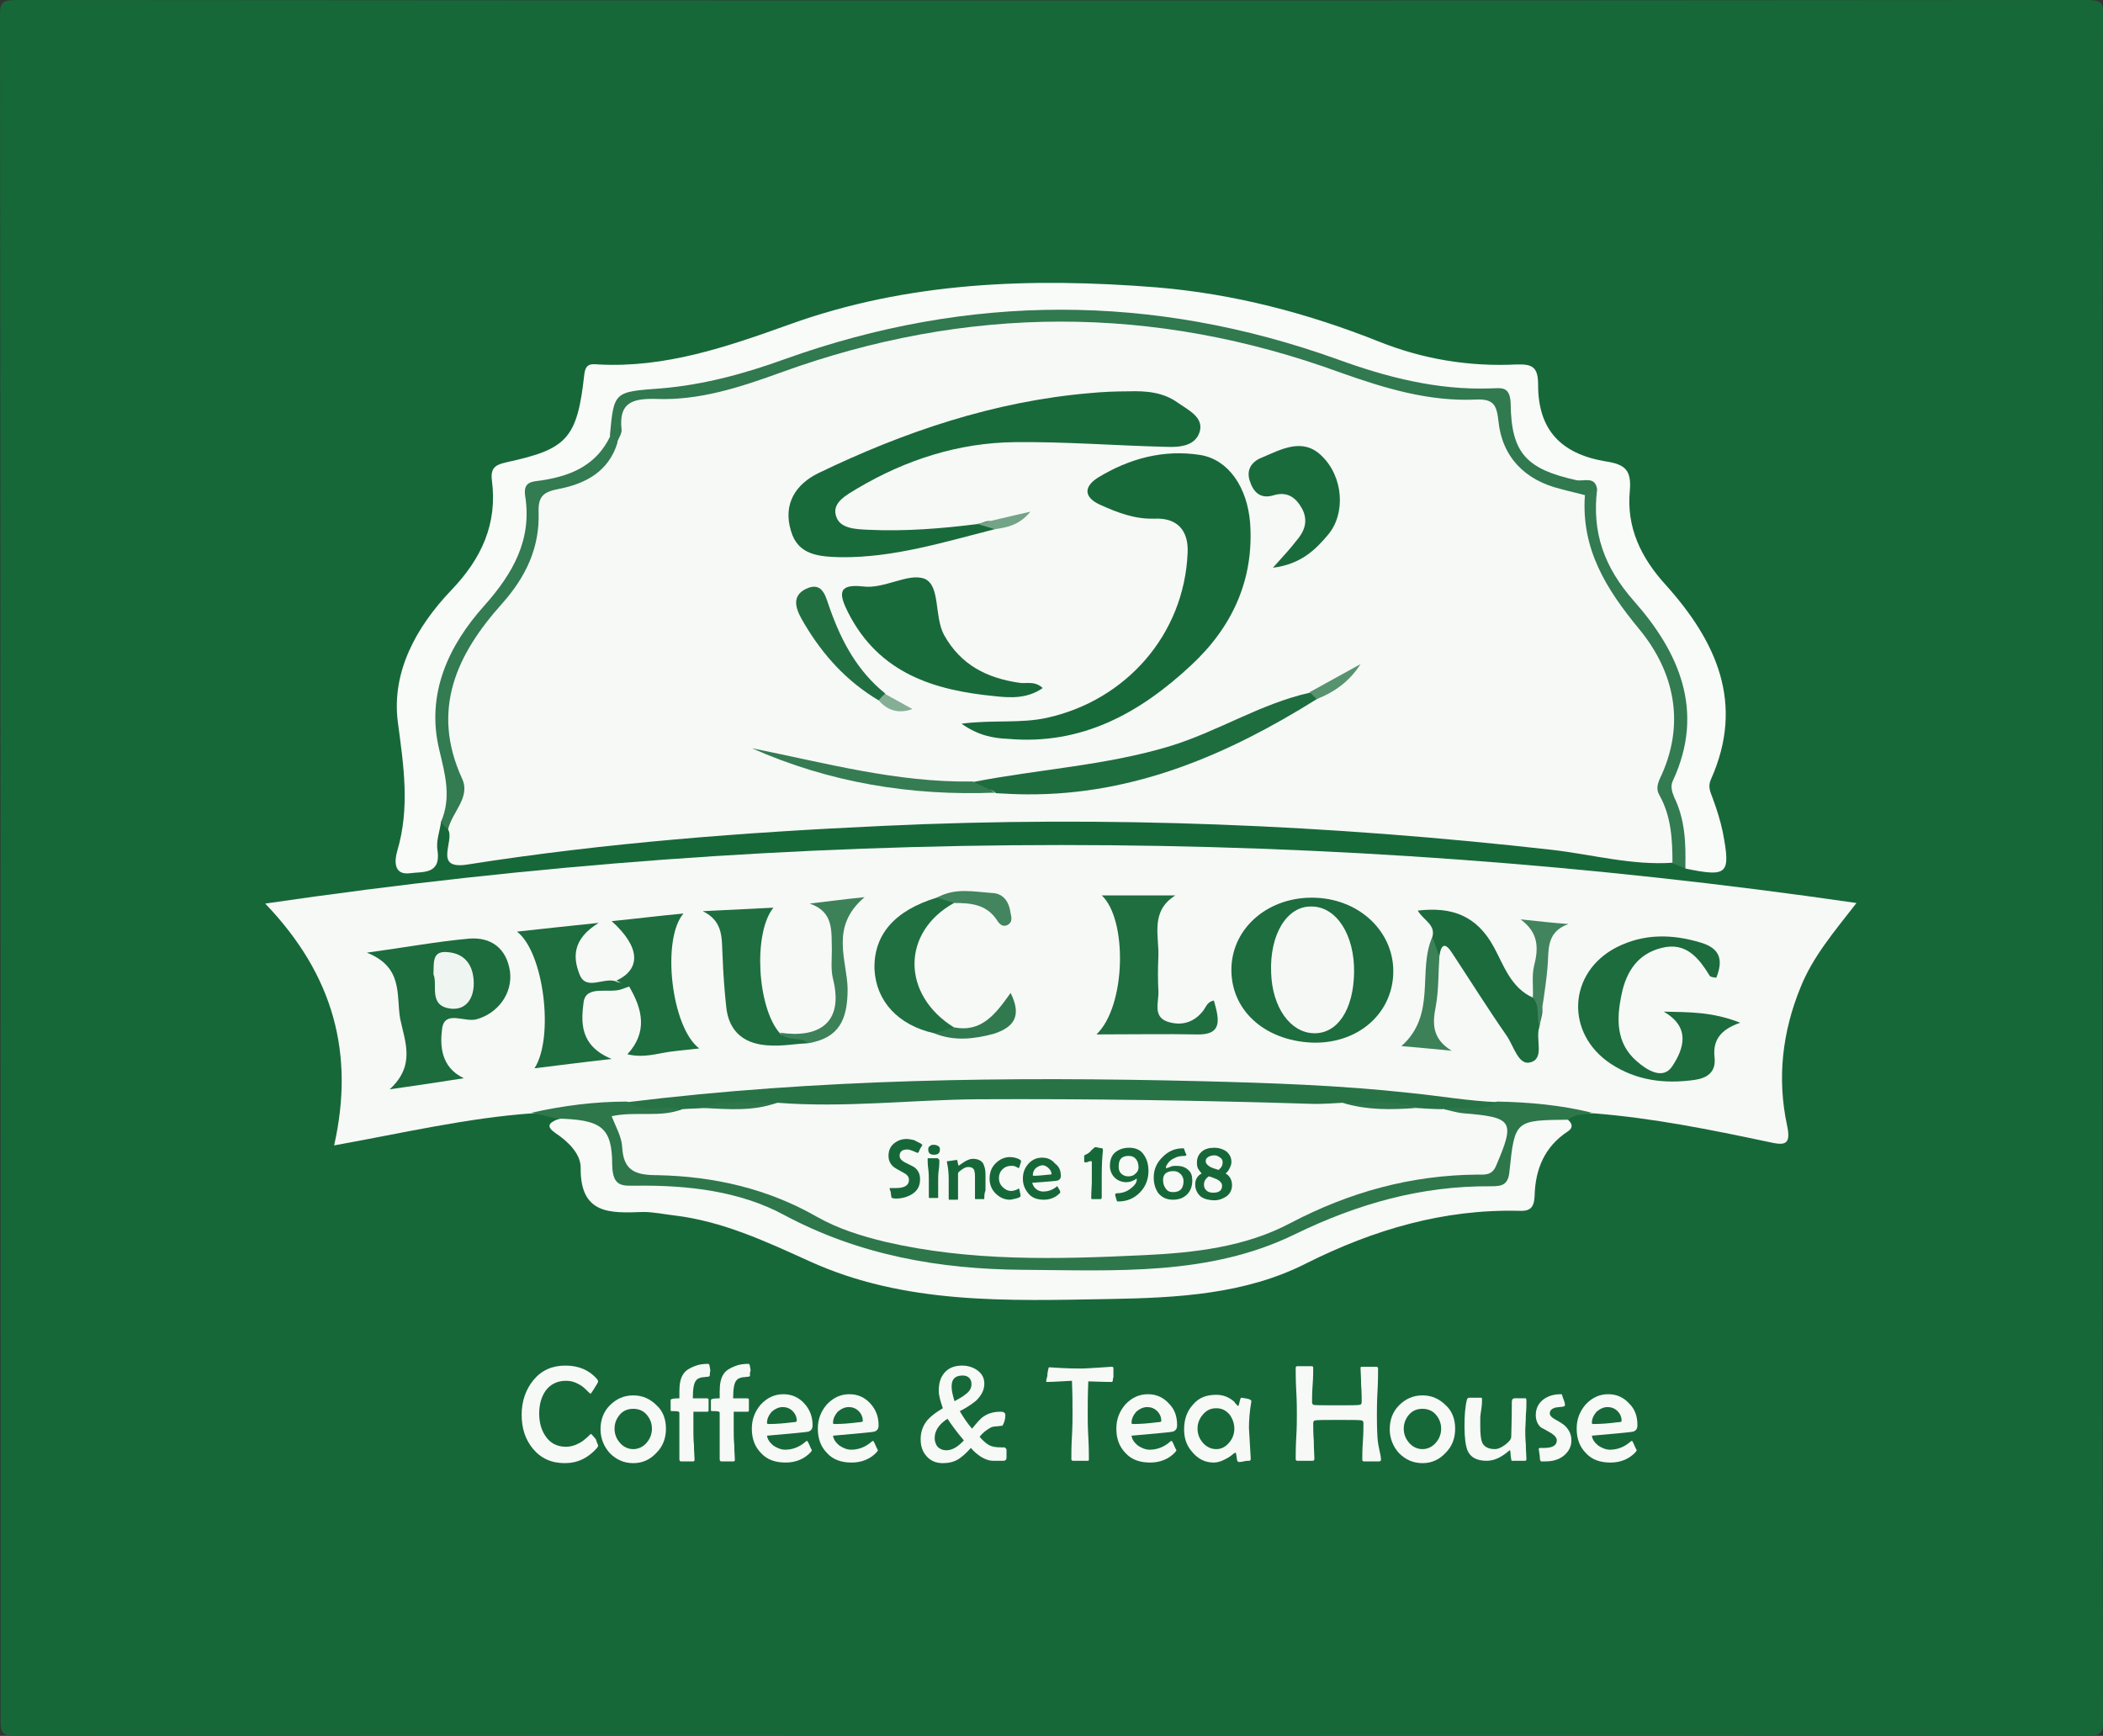 <?xml version="1.0" encoding="utf-8"?>
<!-- Generator: Adobe Illustrator 26.0.2, SVG Export Plug-In . SVG Version: 6.00 Build 0)  -->
<svg version="1.1" id="Layer_1" xmlns="http://www.w3.org/2000/svg" xmlns:xlink="http://www.w3.org/1999/xlink" x="0px" y="0px"
	 viewBox="0 0 360 297.2" style="enable-background:new 0 0 360 297.2;" xml:space="preserve">
<rect x="0" y="0" width="360" height="297.2" fill="#333333" stroke="none"/>
<style type="text/css">
	.st0{fill:#176839;}
	.st1{fill:#F7F9F7;}
	.st2{fill:#F9FBF9;}
	.st3{fill:#F8FAF8;}
	.st4{fill:#2D774B;}
	.st5{fill:#337B51;}
	.st6{fill:#18693A;}
	.st7{fill:#196A3B;}
	.st8{fill:#31794F;}
	.st9{fill:#1E6D3F;}
	.st10{fill:#1A6B3C;}
	.st11{fill:#357C53;}
	.st12{fill:#216F41;}
	.st13{fill:#589370;}
	.st14{fill:#73A487;}
	.st15{fill:#84AF95;}
	.st16{fill:#277346;}
	.st17{fill:#1D6D3E;}
	.st18{fill:#1C6C3D;}
	.st19{fill:#1F6E40;}
	.st20{fill:#1B6B3C;}
	.st21{fill:#206F41;}
	.st22{fill:#3D8159;}
	.st23{fill:#42845D;}
	.st24{fill:#31794E;}
	.st25{fill:#43855E;}
	.st26{fill:#F6F8F6;}
	.st27{fill:#EFF5F1;}
</style>
<path class="st0" d="M359.9,148.6c0,48.7,0,97.4,0.1,146.2c0,2-0.5,2.4-2.9,2.4c-118-0.1-236.1-0.1-354.1,0c-2.5,0-2.9-0.4-2.9-2.4
	C0.1,197.3,0.1,99.9,0,2.4C0,0.4,0.5,0,2.9,0C121,0.1,239,0.1,357.1,0c2.5,0,3,0.4,2.9,2.4C359.9,51.2,359.9,99.9,359.9,148.6z"/>
<path class="st1" d="M286.4,147.7c-7,0.5-13.8-1.4-20.7-2.2c-38.1-4.3-76.3-5.9-114.6-4.1c-23.8,1.1-47.5,2.9-71,6.6
	c-6.1,1-2.2-4-3.4-6c0.4-5.2-0.4-10.3-1.3-15.5c-1.6-9.3,2.8-17.3,8.9-23.9c4.4-4.7,6.5-9.9,6.5-16.1c0-2.8,1.3-3.8,3.7-4.3
	c4.3-1,8.3-2.7,9.7-7.5c1.6-6.8,1.6-6.7,8.9-7.6c5.9-0.7,11.8-1.8,17.4-4c17.5-6.9,35.7-10.2,54.5-9.8c16.1,0.3,31.6,3.7,46.6,9.3
	c6.9,2.5,13.9,4.6,21.3,4.7c2.3,0,4.4,0.5,4.8,3.3c1,7.1,5,11,12,11.9c0.8,0.1,1.5,0.7,2.1,1.2c1.4,1.7,2.2,3.7,1.9,6
	c-0.7,5.3,1.6,9.3,5,12.9c8,8.6,11.6,18.4,7.4,30c-0.8,2.3,0.2,4.2,0.7,6.2C287.8,141.9,289,145,286.4,147.7z"/>
<path class="st1" d="M91.2,190.6c-11.3,0.8-22.3,3.4-34,5.5c3.5-15.6,0-29.1-11.8-41.4c91.2-13.4,181.4-13.3,272.4-0.1
	c-3.8,4.9-7.5,9.2-9.6,14.5c-3.1,7.6-4,15.5-2.3,23.5c0.8,3.6-0.5,3.5-3.2,2.9c-9.9-2.1-19.8-4.1-30-4.9c-5.6,0.2-11.2,0.7-16.7-0.4
	c-7.6,1.1-14.8-1.5-22.2-2.3c-8.5-0.9-16.9-0.7-25.3-1c-24.2-1.1-48.5-0.2-72.8,0.4c-9.3,0.2-18.3,3-27.6,2.9
	C102.4,190.8,96.8,191.1,91.2,190.6z"/>
<path class="st2" d="M75.5,140.7c-0.2,1.6-0.9,3.3-0.6,4.9c0.6,4.2-2.6,3.6-4.7,3.9c-3,0.4-2.6-2.4-2.2-3.8
	c2.2-7.4,1.1-14.6,0.1-22.1c-1.1-8.6,3.2-16.3,9.1-22.5c5.2-5.4,8-11.4,7-18.9c-0.3-2.4,1-2.7,2.7-3.1C97,76.9,98.8,75.1,100,64.3
	c0.2-2.1,1.1-2,2.5-1.9c11.4,0.6,21.9-3,32.5-6.8c20.4-7.4,41.6-8.1,63-6.4c13.2,1.1,25.8,4.4,38.1,9.3c7.5,3,15.4,4.3,23.5,3.9
	c2.8-0.1,3.7,0.5,3.7,3.5c0,7.6,3.8,11.8,11.6,13.1c3.3,0.5,4.4,1.5,4.1,5c-0.6,6.3,1.9,11.5,6.2,16.2c8.6,9.6,13.5,20.2,7.7,33.2
	c-0.6,1.3-0.1,2.2,0.3,3.3c0.7,1.9,1.3,3.8,1.7,5.7c1.4,7.3,0.9,7.8-6.4,6.3c-0.9-6.6-3.9-12.7-1.7-19.9c2.7-9-1-17.5-7-24.3
	c-4.5-5-8.1-9.9-7-17.1c0.1-0.9-0.4-1.9-0.7-2.9c-0.9-1-2.1-1.5-3.5-1.7c-6.6-1.2-10.7-4.9-11.2-11.9c-0.1-1.7-0.6-3.1-2.5-3
	c-13.1,0.4-24.7-5.7-36.9-9c-18.2-4.8-36.6-6.2-55.5-3.4c-12.4,1.8-24.1,5.6-35.8,9.6c-4.7,1.6-9.6,2.4-14.5,2.7
	c-6.4,0.4-6.4,0.2-6.7,6.6c-2,4.9-5.6,7.7-10.8,8.5c-2.8,0.4-3.9,1.6-3.7,4.6c0.3,5.7-1.5,10.5-5.6,14.8c-4.5,4.7-7.8,10.3-9.2,16.8
	c-0.9,3.9-1.1,7.8,0.7,11.2C78.9,134.3,77.9,137.5,75.5,140.7z"/>
<path class="st3" d="M268.4,191.7c0.8,0.7,0.9,1.4,0,2c-4,2.6-5.6,6.5-5.7,11.1c-0.1,2-0.8,2.6-2.7,2.5c-12.9-0.3-24.8,3.2-36.4,9
	c-10.4,5.3-22.1,5.9-33.6,6.1c-17.5,0.3-35.1,1-51.5-6.5c-7.5-3.4-14.8-6.8-23-7.8c-1.8-0.2-3.6-0.6-5.4-0.6
	c-5.6,0.2-10.8,0.5-10.7-7.6c0-2.4-2.2-4.5-4.3-5.9c-1.6-1.1-1.2-1.7,0.2-2.3c7-2.1,8.6-1.5,10.7,5.2c0.9,3,2.6,4.3,5.7,4.5
	c10.2,0.7,19.8,3.3,29,8c7.8,3.9,16.5,6.3,25.5,5.9c3.2-0.1,6.3,1,9.4,0.9c18.3-0.1,36.5-0.5,53.2-9.8c6.7-3.8,14.5-4.5,22.2-5
	c2.9-0.2,4.9-0.8,5.9-4.1C259.1,190.1,261.1,189.3,268.4,191.7z"/>
<path class="st4" d="M268.4,191.7c-9,0.1-9.1,0.1-10,8.8c-0.2,2.4-1.3,2.6-3.2,2.6c-11.9-0.1-22.8,3-33.5,8.2
	c-14.7,7.2-30.8,6.2-46.6,6.1c-14.3-0.1-28-2.5-40.9-9.4c-7.6-4.1-16.5-5.1-25.2-5c-2.4,0-4.1,0.3-4.2-3.5c0-6.6-1.9-7.8-9.5-8
	c-1.4-0.3-2.8-0.7-4.3-1c5.4-1.2,10.8-1.9,16.3-1.9c2.9,1.2,5.9,0,8.9,0.7c0.5,3.4-2.3,2.9-4.2,3.4c-1.4,0.3-3.3-0.1-3.3,2.1
	c0,1.9,1.2,2.9,2.9,3.6c3.8,1.5,7.9,1,11.8,1.7c5.1,0.9,10.1,2.2,14.6,4.8c7.2,4.2,15.1,6,23.2,7.2c16.4,2.2,32.8,2,49-1.6
	c6.6-1.4,12.4-4.8,18.5-7.3c5.4-2.2,11.1-3.5,16.9-3.8c1.5-0.1,3-0.3,4.4-0.7c2-0.5,4-0.9,4.1-3.5c0.1-2.8-2.3-2.2-3.9-2.7
	c-1.5-0.5-3.5-0.7-2.9-3.2c2.9-0.8,6.1,0.4,9-0.7c5.5,0.1,10.9,0.6,16.2,1.9C271.2,191,269.7,190.6,268.4,191.7z"/>
<path class="st5" d="M75.5,140.7c1.8-4.2,0.7-8.1-0.3-12.3c-2.3-9.5,1.5-17.8,7.7-24.7c4.9-5.5,8.2-11.3,7-18.8
	c-0.4-2.7,1.5-2.4,3.1-2.7c5-0.8,9.2-2.7,11.5-7.6c0.7,0.1,1.1,0.6,1.2,1.2c-1.5,4.9-5.4,7-10,7.9c-2.6,0.5-3.6,1.2-3.5,4
	c0.2,6.1-2.2,11.1-6.3,15.7c-7.7,8.6-12.2,18.1-6.8,29.9c1.5,3.2-1.7,5.7-2.4,8.7C76.2,141.6,75.8,141.2,75.5,140.7z"/>
<path class="st5" d="M273.4,83.8c-0.9,7.4,1.2,13.3,6.3,19.1c7.7,8.7,12.2,18.8,6.7,30.7c-0.5,1-0.2,1.9,0.2,2.9
	c1.9,3.9,2,8,1.9,12.2c-0.7-0.3-1.5-0.6-2.2-0.9c0-4-0.2-8-2.2-11.6c-0.6-1-0.4-1.8,0-2.8c4.5-9.3,2.6-18.3-3.5-25.7
	c-5.7-6.9-9.9-13.7-9.3-22.8C271.7,83.9,272.3,83.3,273.4,83.8z"/>
<path class="st6" d="M164.6,123.9c5.4-0.7,10,0,14.6-1c13.6-3,23.5-14.3,24.1-28.2c0.2-3.8-1.7-6.1-5.7-5.9c-3.3,0.1-6.2-1-9.1-2.3
	c-2.8-1.2-3.2-3-0.6-4.7c5.4-3.3,11.3-4.9,17.6-3.9c4.8,0.8,8,5.5,8.5,11.6c0.7,9.8-3.1,17.9-10.1,24.4
	c-8.8,8.2-18.7,13.7-31.3,12.6C170,126.4,167.4,125.9,164.6,123.9z"/>
<path class="st7" d="M170.3,90.6c-8.7,2.2-17.3,4.9-26.4,4.8c-3.6-0.1-7.3-0.3-8.5-4.5c-1.4-4.6,0.8-8,4.7-9.9
	c14.7-7.1,30.1-12.3,46.5-13.7c2.1-0.2,4.3-0.3,6.5-0.3c3-0.1,6,0.1,8.6,2c1.7,1.2,4.3,2.4,3.7,4.8c-0.7,2.6-3.5,2.8-5.8,2.7
	c-8.6-0.2-17.2-0.9-25.9-0.8c-9.6,0.1-18.6,3-26.9,7.9c-1.8,1.1-4.4,2.4-3.7,4.7c0.6,2.2,3.3,2.3,5.5,2.4c6.3,0.3,12.6-0.2,18.9-1
	C168.5,89.5,170,88.3,170.3,90.6z"/>
<path class="st8" d="M273.4,83.8c-0.7,0.3-1.3,0.7-2,1c-1.4-0.4-2.9-0.7-4.3-1.1c-6.1-1.5-10-5.5-10.6-11.7
	c-0.3-2.6-0.8-3.7-3.7-3.6c-8.1,0.4-15.7-1.9-23.3-4.6c-32-11.7-64-11.6-95.9,0c-6.9,2.5-13.9,4.8-21.3,4.5c-4-0.1-6.4,0.6-5.9,5.2
	c0.1,0.7-0.5,1.5-0.8,2.3c-0.4-0.4-0.8-0.8-1.2-1.2c0.7-7.6,0.7-7.5,8.7-8.1c7.3-0.6,14.3-2.5,21.2-5c31.5-11.3,63.1-11.3,94.6,0
	c8.5,3.1,17.1,5.3,26.2,5c1.7,0,3.4-0.6,3.5,2.6c0.1,8.5,2.7,11.2,11.2,13.1C271,82.5,273.1,81.4,273.4,83.8z"/>
<path class="st7" d="M178.5,117.8c-2.6,1.8-5.4,1.7-8.1,1.4c-10.5-1-19.9-3.9-25.2-14.3c-1.5-3-2-5,2.5-4.5
	c3.7,0.5,7.8-2.4,10.6-1.3c2.7,1.2,1.6,6.4,3.3,9.6c2.9,5.2,7.4,7.4,12.9,8.2C175.7,117.1,177.1,116.5,178.5,117.8z"/>
<path class="st9" d="M225.4,119.7c-15.2,9.5-31.2,16.4-49.5,16.3c-1.8,0-3.6-0.1-5.4-0.2c-1-1.4-3.7,0.7-4-1.9
	c11.2-2.2,22.6-2.8,33.6-6.1c8.3-2.5,15.6-7.3,24.1-9.2C225.3,118.1,225.5,118.8,225.4,119.7z"/>
<path class="st10" d="M217.9,97.2c1.9-2.1,3-3.3,4-4.6c1.4-1.6,2.1-3.4,1-5.5c-1.1-2-2.6-3-4.9-2.3c-2.3,0.7-3.5-0.6-4.1-2.6
	c-0.6-2,0.6-3.3,2.2-3.9c3.3-1.4,6.9-3.4,10.1-0.3c3.8,3.6,4.2,10,1.1,13.6C225.2,94.1,222.7,96.6,217.9,97.2z"/>
<path class="st11" d="M166.5,133.8c1.3,0.6,2.7,1.3,4,1.9c-14.5,0.6-28.5-1.7-41.8-7.6C141.2,130.6,153.5,134,166.5,133.8z"/>
<path class="st12" d="M150.4,119.9c-5.4-3.2-9.5-7.7-12.7-13.1c-1.2-2-2.6-4.6,0.3-6c3-1.4,3.4,1.7,4.1,3.5c2,5.6,4.7,10.6,9.4,14.4
	C151.7,119.7,151.4,120.2,150.4,119.9z"/>
<path class="st13" d="M225.4,119.7c-0.4-0.4-0.8-0.8-1.2-1.2c2.9-1.6,5.8-3.2,8.7-4.8C231,116.7,228.4,118.5,225.4,119.7z"/>
<path class="st14" d="M170.3,90.6c-1-0.3-2-0.6-3-0.9c2.8-0.6,5.5-1.3,9.1-2.1C174.4,90,172.3,90.3,170.3,90.6z"/>
<path class="st15" d="M150.4,119.9c0.4-0.4,0.7-0.8,1.1-1.1c1.6,0.9,3.1,1.7,4.7,2.6C153.6,122.3,151.8,121.5,150.4,119.9z"/>
<path class="st16" d="M256.4,188.7c-2.9,1.9-6.3,0.5-9.4,1.2c-1.3,1.6-3.1,1.8-5,1.7c-4.1-1.1-8.1-1.3-12.3-0.4
	c-13.1-0.6-26.3,0.2-39.4-0.4c-19.1-0.9-38.1,0.7-57.2,0.4c-4.1-0.7-8.2-0.7-12.3,0.3c-1.6,0-3.1-0.3-4.1-1.6
	c-3.1-0.7-6.4,0.8-9.3-1.2c32.5-4,65.2-4.4,97.9-3.6c12,0.3,24,0.7,35.9,2C246.3,187.6,251.3,188.5,256.4,188.7z"/>
<path class="st17" d="M224.5,178.5c-8.2-0.4-13.9-5.7-13.7-12.8c0.2-7,6.5-12.3,14.4-12c7.8,0.3,13.6,6.1,13.3,13.1
	C238.2,173.8,232.2,178.8,224.5,178.5z"/>
<path class="st18" d="M79.4,184.6c-3.8,0.6-7.7,1.2-12.7,1.9c4.5-4.1,2.6-8.2,1.8-12.1c-0.7-4,0.6-8.8-5.7-11.3
	c6.6-0.9,12-1.9,17.5-2.4c3.7-0.3,6.4,1.6,7,5.6c0.5,3.8-2.1,7.2-5.7,8.2c-2,0.6-5.4-1.6-5.9,1.5C75.3,178.9,75.4,182.7,79.4,184.6z
	"/>
<path class="st18" d="M284.8,173.2c4.3,0.1,8.3,0,13.1,1.9c-3.5,1.2-4.7,3.1-4.4,5.9c0.3,2.6-1.3,3.6-3.5,3.9
	c-5.1,0.7-9.9,0.1-14.3-2.8c-7.8-5.2-7.3-15.6,1-19.9c4.7-2.4,9.6-2.3,14.5-0.8c3.3,1,3.8,3,2.6,6c-0.5-0.1-0.9-0.1-1.1-0.3
	c-1.9-3.1-4.1-5.9-8.3-4.8c-4,1-6,4-6.8,7.9c-0.9,4.2-1,8.4,2.6,11.5c1.7,1.5,4.5,3.3,6.1,0.8C288.2,179.6,289.5,175.9,284.8,173.2z
	"/>
<path class="st19" d="M187.7,177.1c5.1-4.9,5.3-19.7,0.9-23.8c4.4,0,8.5,0,12.6,0c-4.3,2.7-2.8,6.8-2.9,10.4c-0.1,2-0.1,4,0,6
	c0.1,1.8-1,4.3,1.5,5.2c2.4,0.8,4.6,0.2,6.2-1.9c0.5-0.7,0.7-1.5,1.8-1.7c0.9,3.2,1.6,6-3.1,5.8C199.4,177,194.1,177.1,187.7,177.1z
	"/>
<path class="st17" d="M107.7,168.9c-0.5,0.2-0.9,0.3-1.4,0.5c-2.2,0.7-6-0.8-6.4,2.2c-0.4,3.2-0.8,7.4,4.8,9.7
	c-5.3,0.6-9.1,1.1-13.2,1.6c3.4-5.3,1.6-19.9-3-23.4c4.4-0.5,8.4-0.9,14-1.5c-4.6,2.8-4.4,6-3.3,8.8c1.1,2.9,4.1,0.5,6.2,1.2
	C106.1,168.5,107.3,167.9,107.7,168.9z"/>
<path class="st20" d="M245.2,160.4c0.6-2.1-1.6-2.9-2.5-4.5c5.9-0.7,10.1,0.9,13,6.2c1.7,3.1,2.9,7,6.7,8.7c2.7,1.2,1.3,3.3,1.1,5.1
	c-0.7,2,1,5.4-1.6,6c-2,0.5-2.8-2.9-4-4.6c-3.2-4.6-6.2-9.4-9.3-14.1c-1.2-1.9-1.9-1.6-2.2,0.5C243.9,163.3,245.2,161.6,245.2,160.4
	z"/>
<path class="st17" d="M107.7,168.9c-0.7-0.3-1.5-0.7-2.2-1c4.3-2,4.1-5.8-0.8-10.2c4.1-0.4,8-0.9,12.3-1.3
	c-3.8,4.4-2.1,19.5,2.7,23.1c-2.4,0.3-4.4,0.4-6.4,0.8c-2,0.4-3.9,0.7-5.9,0.2C110.9,176.7,110,172.8,107.7,168.9z"/>
<path class="st19" d="M138.4,178.6c-2.1,0.1-4.3,0.5-6.4,0.4c-4.4-0.1-7.3-2.2-7.7-6.8c-0.3-2.8-0.5-5.6-0.6-8.4
	c-0.2-2.9,0.3-6-3.4-7.8c4-0.2,8-0.4,12.1-0.6c-3.5,4.3-2.8,17.1,1.1,21.5C134.8,178.2,137.6,175.7,138.4,178.6z"/>
<path class="st21" d="M159.9,176.9c-6.2-1.4-9.9-5.5-10.2-10.9c-0.2-5.9,3.4-10.1,10.6-12.3c1.2-0.4,2.6-1.4,3,0.9
	c-9,5-9,15.7,0,21.3C162.9,178.3,161.2,176.9,159.9,176.9z"/>
<path class="st22" d="M138.4,178.6c-1.4-1.2-3.6-0.2-4.9-1.8c6.6,1,11-1.6,9.1-9.2c-0.4-1.6-0.2-3.3-0.2-5c-0.1-3.1,0.4-6.5-3.8-7.9
	c2.7-0.3,5.4-0.7,9.4-1.1c-6,5.1-3,10.7-2.9,15.7C145.1,174.5,143.7,177.7,138.4,178.6z"/>
<path class="st22" d="M245.2,160.4c0.4,1.1,0.8,2.2,1.2,3.4c-0.2,2.8-0.1,5.6-0.6,8.4c-0.6,3-0.7,5.6,2.7,7.7
	c-2.7-0.3-5.4-0.5-8.6-0.8C246,173.7,242.6,166.2,245.2,160.4z"/>
<path class="st23" d="M263.5,175.9c-0.5-1.7,0.2-3.6-1.1-5.1c0.1-1.8-0.2-3.7,0.2-5.4c0.8-3.1,0.8-5.7-2.3-8
	c2.7,0.3,5.5,0.6,8.2,0.8c-4,1.4-3.3,4.7-3.6,7.5C264.6,169.1,264,172.5,263.5,175.9z"/>
<path class="st24" d="M159.9,176.9c1.2-0.3,2.3-0.7,3.5-1c4.7,0.9,7.1-2.4,9.6-5.9c2,4,0.5,5.9-2.9,7
	C166.7,177.9,163.3,178.3,159.9,176.9z"/>
<path class="st25" d="M163.4,154.6c-1-0.3-2-0.6-3-0.9c3.1-1.8,6.4-1,9.6-0.8c1.6,0.1,2.6,1.3,2.9,2.9c0.1,0.9,0.7,2-0.5,2.6
	c-1,0.4-1.5-0.5-1.9-1.1C168.7,154.8,166.1,154.6,163.4,154.6z"/>
<path class="st1" d="M116.8,189.9c1.2-0.1,2.5-0.1,3.7-0.2c4.1-1.3,8.4,0.3,12.6-0.9c11.4,0.9,22.8-0.5,34.2-0.6
	c19.2-0.1,38.4,0.2,57.7,0.8c1.6,0,3.3-0.1,4.9-0.2c4.1,1.2,8.4-0.3,12.6,0.9c1.5,0.1,3.1,0.2,4.6,0.2c1.1,0.2,2.2,0.6,3.4,0.7
	c8.5,0.7,8.9,1.3,5.6,9c-0.7,1.7-2,1.5-3.2,1.5c-11.4,0.1-21.9,3-32,8.3c-7.7,4.1-16.5,5.1-25.2,5.5c-14.8,0.7-29.6,1.1-44.2-2.3
	c-4.1-1-8-2.2-11.7-4.3c-8.4-4.8-17.6-6.9-27.2-7.1c-3.8,0-5.9-0.7-6.1-4.9c-0.1-1.7-1.1-3.4-1.8-5.2
	C108.9,190.2,113,191.4,116.8,189.9z"/>
<path class="st4" d="M242.4,189.7c-4.2,0.3-8.4,0.4-12.6-0.9C234,189.1,238.3,187.8,242.4,189.7z"/>
<path class="st4" d="M133,188.8c-4.1,1.5-8.3,1.1-12.6,0.9C124.5,187.8,128.9,189.1,133,188.8z"/>
<path class="st26" d="M231.8,166.5c-0.1,6.3-2.8,10.5-6.9,10.4c-4-0.1-7.1-4.4-7.3-10.3c-0.3-6.6,2.7-11.5,6.9-11.4
	C228.8,155.2,231.9,160.1,231.8,166.5z"/>
<path class="st27" d="M74.2,166.8c0.1-1.9-0.3-4,2.3-3.8c3.2,0.2,4.6,2.4,4.6,5.4c0,2.4-1.2,4.5-3.8,4.3
	C73.2,172.3,75,168.6,74.2,166.8z"/>
<g>
	<path class="st0" d="M157.9,196c-0.1,0.2-0.2,0.4-0.4,0.7c-0.1,0.1-0.1,0.4-0.3,0.6c0,0-0.1,0.1-0.1,0.1c0,0-0.2-0.1-0.7-0.3
		c-0.5-0.2-0.8-0.3-1.1-0.3c-0.9,0-1.3,0.4-1.3,1.1c0,0.4,0.3,0.8,0.9,1.1c1,0.5,1.6,0.8,1.7,0.9c0.6,0.5,0.9,1.1,0.9,2
		c0,1.1-0.4,1.9-1.3,2.5c-0.8,0.5-1.7,0.8-2.8,0.8c-0.5,0-0.8-0.1-0.8-0.2c0-0.2-0.1-0.4-0.1-0.8c0-0.1-0.1-0.4-0.2-0.6
		c0,0,0-0.1,0-0.1c0-0.1,0-0.1,0.1-0.1c0.1,0,0.3,0,0.5,0c0.2,0,0.4,0,0.5,0c1.5,0,2.2-0.5,2.2-1.4c0-0.5-0.3-0.9-0.9-1.2
		c-1.1-0.6-1.6-0.9-1.7-1c-0.6-0.5-0.9-1.1-0.9-1.9c0-0.9,0.3-1.6,0.9-2.1c0.6-0.5,1.3-0.8,2.2-0.8c0.4,0,0.8,0.1,1.3,0.2
		C157.2,195.6,157.6,195.7,157.9,196C157.9,195.9,157.9,196,157.9,196z"/>
	<path class="st0" d="M160.9,196.8c0,0.6-0.3,0.9-1,0.9c-0.7,0-1-0.3-1-0.9c0-0.3,0.1-0.5,0.3-0.6c0.2-0.2,0.4-0.2,0.7-0.2
		c0.3,0,0.5,0.1,0.7,0.2S160.9,196.5,160.9,196.8z M160.8,198.7c0,0.4,0,0.9-0.1,1.6s-0.1,1.3-0.1,1.7c0,0.3,0,0.9,0,1.5
		s0,1.2,0,1.5c0,0.1,0,0.1-0.1,0.1h-1.4c-0.1,0-0.1-0.1-0.1-0.3c0-0.3,0-0.8,0-1.5s0-1.1,0-1.5c0-0.4,0-0.9-0.1-1.7
		c-0.1-0.7-0.1-1.3-0.1-1.7c0-0.1,0-0.1,0.1-0.1c0.1,0,0.2,0,0.4,0c0.2,0,0.3,0,0.4,0c0.1,0,0.2,0,0.4,0c0.2,0,0.3,0,0.4,0
		C160.8,198.5,160.8,198.6,160.8,198.7z"/>
	<path class="st0" d="M168.5,205.1c0,0.1,0,0.2-0.1,0.2c-0.2,0-0.4,0-0.7,0c-0.3,0-0.5,0-0.7,0c-0.1,0-0.1-0.1-0.1-0.2
		c0-0.2,0-0.6,0-1.1c0-0.5,0-0.8,0-1.1c0-0.2,0-0.5,0-0.8c0-0.4,0-0.7,0-0.8c0-0.5-0.1-0.9-0.2-1.1c-0.2-0.3-0.5-0.4-1-0.4
		c-0.2,0-0.6,0.1-1,0.4c-0.4,0.3-0.7,0.5-0.7,0.7v4.3c0,0.1,0,0.2-0.1,0.2c-0.2,0-0.4,0-0.7,0s-0.5,0-0.7,0c-0.1,0-0.1-0.1-0.1-0.2
		c0-0.4,0-0.9,0-1.7c0-0.7,0-1.3,0-1.7c0-1-0.1-1.9-0.3-2.8c0,0,0-0.1,0-0.1c0,0,0-0.1,0.1-0.1c0,0,0.3,0,0.8-0.1
		c0.5-0.1,0.8-0.1,0.8-0.1c0,0,0,0,0.1,0.1c0,0.3,0.1,0.6,0.2,0.9c0.2-0.2,0.6-0.4,1-0.7c0.5-0.3,1-0.5,1.4-0.5
		c0.9,0,1.5,0.3,1.8,0.8c0.2,0.4,0.4,1,0.4,1.8c0,0.1,0,0.4,0,0.7c0,0.3,0,0.5,0,0.7c0,0.3,0,0.8,0,1.4
		C168.5,204.3,168.5,204.8,168.5,205.1z"/>
	<path class="st0" d="M174.8,198.8c0,0.1-0.1,0.3-0.2,0.7c-0.1,0.4-0.2,0.5-0.2,0.5c-0.2-0.1-0.4-0.2-0.6-0.3s-0.4-0.1-0.7-0.1
		c-0.6,0-1.1,0.2-1.5,0.6c-0.4,0.4-0.6,0.9-0.6,1.5c0,0.6,0.2,1.1,0.6,1.5c0.4,0.4,0.9,0.7,1.5,0.7c0.3,0,0.6-0.1,0.9-0.2
		c0.3-0.2,0.4-0.2,0.4-0.2c0.1,0,0.1,0.2,0.2,0.6c0.1,0.4,0.1,0.6,0.1,0.7c0,0.1-0.3,0.3-0.8,0.4c-0.5,0.1-0.8,0.2-1,0.2
		c-1,0-1.8-0.4-2.5-1.1c-0.7-0.7-1-1.6-1-2.5c0-1,0.3-1.9,1-2.6c0.7-0.7,1.5-1.1,2.5-1.1c0.7,0,1.3,0.2,1.8,0.5
		C174.7,198.7,174.8,198.8,174.8,198.8z"/>
	<path class="st0" d="M181.6,201.4c0,0.3-0.2,0.6-0.5,0.7c-0.2,0.1-1.7,0.2-4.4,0.4c0.1,0.4,0.3,0.8,0.7,1.1
		c0.4,0.3,0.8,0.4,1.2,0.4c0.7,0,1.4-0.2,2.1-0.7c0.1-0.1,0.2-0.1,0.2-0.2c0,0,0.1,0,0.1,0c0,0,0.1,0.2,0.3,0.5
		c0.2,0.3,0.2,0.5,0.2,0.5c0,0,0,0.1-0.1,0.2c-0.7,0.7-1.6,1.1-2.7,1.1c-1.1,0-2-0.3-2.6-1s-1-1.5-1-2.6c0-1,0.3-1.8,0.9-2.5
		c0.7-0.8,1.5-1.1,2.4-1.1c0.9,0,1.6,0.3,2.2,1C181.4,199.8,181.6,200.5,181.6,201.4z M180,201c0-0.4-0.2-0.7-0.5-1
		c-0.3-0.3-0.7-0.5-1-0.5c-0.4,0-0.8,0.2-1.2,0.5c-0.3,0.3-0.5,0.7-0.5,1.2c0,0.1,0.1,0.1,0.3,0.1c0.7,0,1.5-0.1,2.5-0.2
		C179.8,201.1,180,201.1,180,201z"/>
	<path class="st0" d="M188.8,196.9c0,0,0,0.1,0,0.1c-0.1,0.9-0.2,2.3-0.2,4.2c0,0.4,0,1,0,1.9c0,0.8,0,1.5,0,1.9
		c0,0.2-0.1,0.3-0.2,0.3s-0.4,0-0.7,0s-0.5,0-0.7,0s-0.2-0.1-0.2-0.2c0-0.1,0-1,0.1-2.6c0-0.8,0-2,0-3.5c0-0.1,0-0.2-0.1-0.2
		c-0.1,0-0.3,0-0.5,0.1c-0.2,0.1-0.4,0.1-0.5,0.1c-0.1,0-0.2,0-0.2-0.1s0-0.1,0-0.3c0-0.1,0-0.2,0-0.3c0-0.1,0-0.1,0-0.2
		c0-0.1,0-0.2,0-0.2c0-0.1,0.1-0.1,0.2-0.2c0.3-0.1,0.6-0.3,0.9-0.6c0,0,0.1-0.2,0.4-0.4c0.2-0.2,0.3-0.3,0.4-0.3c0,0,0.2,0,0.6,0.1
		c0.1,0,0.4,0.1,0.6,0.1C188.8,196.7,188.8,196.8,188.8,196.9z"/>
	<path class="st0" d="M196.6,200.5c0,1.4-0.5,2.7-1.5,3.7c-1,1-2.2,1.5-3.7,1.5c-0.1,0-0.2,0-0.2-0.1c-0.2-0.6-0.3-0.9-0.3-1.1
		c0-0.1,0.1-0.2,0.3-0.2c0.7,0,1.4-0.2,1.9-0.5c0.3-0.2,0.6-0.4,1-0.8c0.4-0.4,0.5-0.8,0.5-1.1c0,0,0-0.1,0-0.1c0,0-0.1,0-0.2,0.1
		c-0.5,0.3-1,0.5-1.6,0.5c-0.8,0-1.5-0.3-2-0.8c-0.5-0.5-0.8-1.2-0.8-2c0-1,0.3-1.8,0.9-2.3c0.6-0.5,1.4-0.8,2.4-0.8
		c1.1,0,2,0.4,2.5,1.2C196.3,198.4,196.6,199.3,196.6,200.5z M194.9,199.9c0-0.5-0.1-1-0.4-1.4c-0.3-0.4-0.7-0.6-1.3-0.6
		c-1.2,0-1.7,0.6-1.7,1.8c0,0.5,0.1,0.9,0.4,1.2s0.7,0.5,1.2,0.5c0.5,0,0.9-0.1,1.2-0.4C194.7,200.7,194.9,200.3,194.9,199.9z"/>
	<path class="st0" d="M204.1,202.1c0,1-0.3,1.8-0.9,2.4s-1.4,0.9-2.4,0.9c-1.1,0-1.9-0.4-2.5-1.1c-0.5-0.7-0.8-1.6-0.8-2.7
		c0-1.4,0.5-2.5,1.5-3.5s2.1-1.5,3.5-1.5c0.1,0,0.2,0,0.2,0.1c0.2,0.7,0.4,1,0.4,1c0,0.1-0.1,0.2-0.3,0.2c-0.7,0-1.3,0.1-1.8,0.4
		c-0.7,0.3-1.1,0.8-1.4,1.4c0,0.1,0,0.1,0,0.2c0,0.1,0,0.1,0.1,0.1c0.3-0.1,0.6-0.2,0.8-0.3c0.3-0.1,0.6-0.1,0.9-0.1
		c0.8,0,1.5,0.2,2,0.7C203.9,200.7,204.1,201.3,204.1,202.1z M202.6,202.2c0-0.5-0.2-0.9-0.5-1.2s-0.7-0.5-1.2-0.5
		c-1.2,0-1.8,0.5-1.8,1.5c0,0.5,0.1,1,0.4,1.4c0.3,0.5,0.7,0.7,1.3,0.7C202,204.1,202.6,203.5,202.6,202.2z"/>
	<path class="st0" d="M210.9,202.9c0,0.8-0.3,1.4-0.9,1.9c-0.6,0.4-1.3,0.7-2.1,0.7c-0.9,0-1.7-0.2-2.3-0.6c-0.6-0.5-1-1.2-1-2.1
		c0-0.9,0.4-1.5,1.1-1.9c-0.2-0.2-0.4-0.5-0.6-0.8c-0.2-0.4-0.2-0.7-0.2-1.1c0-0.8,0.3-1.4,0.9-1.9c0.5-0.4,1.2-0.6,2.1-0.6
		c0.7,0,1.4,0.2,2,0.6c0.6,0.5,0.9,1.1,0.9,1.8c0,0.4-0.1,0.7-0.3,1.1c-0.2,0.4-0.4,0.7-0.7,0.9C210.5,201.3,210.9,202,210.9,202.9z
		 M209.2,203c0-0.4-0.3-0.8-0.9-1.1c-0.5-0.2-0.9-0.4-1.4-0.5c-0.5,0.4-0.8,0.8-0.8,1.4c0,0.4,0.1,0.7,0.4,1
		c0.3,0.3,0.7,0.4,1.2,0.4C208.7,204.2,209.2,203.8,209.2,203z M209.3,199c0-0.3-0.1-0.6-0.4-0.8c-0.3-0.2-0.6-0.4-1-0.4
		c-0.4,0-0.8,0.1-1.1,0.3s-0.4,0.4-0.4,0.7c0,0.4,0.3,0.7,0.8,1c0.2,0.1,0.7,0.3,1.4,0.5C209.1,199.9,209.3,199.5,209.3,199z"/>
</g>
<g>
	<path class="st1" d="M102.4,247.5c0,0.1-0.1,0.2-0.2,0.4c-1.5,1.7-3.3,2.6-5.5,2.6c-2.3,0-4.1-0.8-5.5-2.5
		c-1.3-1.6-1.9-3.5-1.9-5.8c0-2.3,0.7-4.3,2-5.9c1.4-1.7,3.2-2.5,5.5-2.5c2.3,0,4.1,0.8,5.4,2.3c0.1,0.2,0.2,0.3,0.2,0.4
		c0,0.1-0.2,0.5-0.6,1.1s-0.6,1-0.7,1c-0.1,0-0.3-0.2-0.7-0.6c-0.5-0.5-0.9-0.8-1.3-1c-0.7-0.4-1.4-0.6-2.2-0.6
		c-1.5,0-2.7,0.6-3.5,1.7c-0.7,1-1.1,2.3-1.1,3.9c0,1.6,0.4,2.9,1.1,3.9c0.8,1.2,2,1.8,3.5,1.8c0.7,0,1.5-0.2,2.2-0.6
		c0.5-0.2,0.9-0.6,1.4-1c0.4-0.4,0.6-0.6,0.7-0.6c0,0,0.3,0.3,0.8,0.9C102.2,247.1,102.4,247.4,102.4,247.5z"/>
	<path class="st1" d="M114,244.6c0,1.6-0.5,3-1.6,4.1c-1.1,1.2-2.4,1.8-4,1.8c-1.6,0-2.9-0.6-4-1.7c-1-1.1-1.6-2.5-1.6-4.1
		s0.5-3,1.6-4.1c1.1-1.1,2.4-1.7,4-1.7c1.6,0,2.9,0.6,4,1.7C113.5,241.6,114,243,114,244.6z M111.6,244.6c0-0.9-0.3-1.7-0.9-2.4
		c-0.6-0.7-1.4-1-2.3-1s-1.7,0.3-2.3,1c-0.6,0.7-0.9,1.5-0.9,2.4c0,0.9,0.3,1.7,0.9,2.4c0.6,0.7,1.4,1.1,2.3,1.1
		c0.9,0,1.7-0.4,2.3-1.1C111.3,246.3,111.6,245.5,111.6,244.6z"/>
	<path class="st1" d="M121.5,235.5c0,0.1-0.1,0.1-0.2,0.2c-0.4,0-0.7,0.1-1.1,0.1c-0.4,0.1-0.8,0.2-1,0.5c-0.4,0.4-0.6,1.4-0.6,3.1
		c0.3,0,0.6,0,1.2,0c0.5,0,0.9,0,1.2,0c0.2,0,0.3,0.1,0.3,0.2c0,0.2,0,0.5,0,1c0,0.4,0,0.7,0,0.9c0,0.1-0.1,0.2-0.2,0.2
		c-0.3,0-0.7,0-1.2,0c-0.5,0-0.9,0-1.2,0v3.4c0,0.5,0,1.3,0.1,2.4c0,1.1,0.1,1.9,0.1,2.4c0,0.2-0.1,0.3-0.2,0.3h-2.1
		c-0.2,0-0.3-0.1-0.3-0.4v-7.9c0-0.2-0.2-0.3-0.7-0.3c-0.5,0-0.8,0-0.8-0.1c0,0,0-0.2,0-0.4c0-0.2,0-0.4,0-0.7c0-0.3,0-0.6,0-0.7
		c0-0.2,0.5-0.3,1.5-0.3c0-0.5,0-0.9,0-1.2c0-1.3,0.2-2.3,0.7-3c0.4-0.6,1.1-1,1.9-1.3c0.7-0.3,1.5-0.4,2.3-0.4c0.1,0,0.1,0,0.2,0.1
		c0,0,0.1,0.3,0.2,1C121.5,235.1,121.5,235.5,121.5,235.5z"/>
	<path class="st1" d="M128.4,235.5c0,0.1-0.1,0.1-0.2,0.2c-0.4,0-0.7,0.1-1.1,0.1c-0.4,0.1-0.8,0.2-1,0.5c-0.4,0.4-0.6,1.4-0.6,3.1
		c0.3,0,0.6,0,1.2,0c0.5,0,0.9,0,1.2,0c0.2,0,0.3,0.1,0.3,0.2c0,0.2,0,0.5,0,1c0,0.4,0,0.7,0,0.9c0,0.1-0.1,0.2-0.2,0.2
		c-0.3,0-0.7,0-1.2,0c-0.5,0-0.9,0-1.2,0v3.4c0,0.5,0,1.3,0.1,2.4c0,1.1,0.1,1.9,0.1,2.4c0,0.2-0.1,0.3-0.2,0.3h-2.1
		c-0.2,0-0.3-0.1-0.3-0.4v-7.9c0-0.2-0.2-0.3-0.7-0.3c-0.5,0-0.8,0-0.8-0.1c0,0,0-0.2,0-0.4c0-0.2,0-0.4,0-0.7c0-0.3,0-0.6,0-0.7
		c0-0.2,0.5-0.3,1.5-0.3c0-0.5,0-0.9,0-1.2c0-1.3,0.2-2.3,0.7-3c0.4-0.6,1.1-1,1.9-1.3c0.7-0.3,1.5-0.4,2.3-0.4c0.1,0,0.1,0,0.2,0.1
		c0,0,0.1,0.3,0.2,1C128.3,235.1,128.4,235.5,128.4,235.5z"/>
	<path class="st1" d="M139.1,244c0,0.6-0.2,0.9-0.7,1.1c-0.3,0.1-2.7,0.3-7.1,0.7c0.1,0.7,0.5,1.2,1.1,1.7c0.6,0.4,1.3,0.7,2,0.7
		c1.2,0,2.3-0.4,3.3-1.2c0.1-0.1,0.2-0.2,0.4-0.3c0.1,0,0.1,0,0.1,0c0,0,0.2,0.3,0.4,0.8s0.4,0.8,0.4,0.8c0,0-0.1,0.1-0.2,0.3
		c-1.1,1.2-2.6,1.8-4.3,1.8c-1.8,0-3.2-0.5-4.2-1.6c-1.1-1.1-1.6-2.5-1.6-4.2c0-1.6,0.5-2.9,1.5-4.1c1.1-1.2,2.4-1.8,3.9-1.8
		c1.4,0,2.6,0.5,3.6,1.6C138.6,241.3,139.1,242.5,139.1,244z M136.4,243.3c0-0.6-0.2-1.2-0.7-1.7c-0.5-0.5-1.1-0.7-1.7-0.7
		c-0.7,0-1.3,0.3-1.9,0.8c-0.5,0.6-0.8,1.2-0.8,1.9c0,0.2,0.1,0.2,0.4,0.2c1.1,0,2.5-0.1,4-0.3C136.1,243.5,136.4,243.4,136.4,243.3
		z"/>
	<path class="st1" d="M150.4,244c0,0.6-0.2,0.9-0.7,1.1c-0.3,0.1-2.7,0.3-7.1,0.7c0.1,0.7,0.5,1.2,1.1,1.7c0.6,0.4,1.3,0.7,2,0.7
		c1.2,0,2.3-0.4,3.3-1.2c0.1-0.1,0.2-0.2,0.4-0.3c0.1,0,0.1,0,0.1,0c0,0,0.2,0.3,0.4,0.8s0.4,0.8,0.4,0.8c0,0-0.1,0.1-0.2,0.3
		c-1.1,1.2-2.6,1.8-4.3,1.8c-1.8,0-3.2-0.5-4.2-1.6c-1.1-1.1-1.6-2.5-1.6-4.2c0-1.6,0.5-2.9,1.5-4.1c1.1-1.2,2.4-1.8,3.9-1.8
		c1.4,0,2.6,0.5,3.6,1.6C149.9,241.3,150.4,242.5,150.4,244z M147.7,243.3c0-0.6-0.2-1.2-0.7-1.7c-0.5-0.5-1.1-0.7-1.7-0.7
		c-0.7,0-1.3,0.3-1.9,0.8c-0.5,0.6-0.8,1.2-0.8,1.9c0,0.2,0.1,0.2,0.4,0.2c1.1,0,2.5-0.1,4-0.3C147.4,243.5,147.7,243.4,147.7,243.3
		z"/>
	<path class="st1" d="M172.3,248.2c0,0.1,0,0.2,0,0.4c0,0.2,0,0.3,0,0.4c0,0.1,0,0.2,0,0.3s0,0.3,0,0.3c0,0.3-0.2,0.5-0.5,0.5
		c-0.2,0-0.5,0-0.9,0c-0.4,0-0.7,0-0.9,0c-0.6,0-1.3-0.2-2.1-0.7c-0.6-0.4-1.2-0.9-1.7-1.5c-0.8,0.9-1.5,1.5-2.1,1.9
		c-0.8,0.5-1.7,0.7-2.7,0.7c-1.2,0-2.1-0.4-2.8-1.2c-0.7-0.8-1-1.7-1-2.9c0-1.3,0.4-2.3,1.1-3.2c0.6-0.7,1.5-1.4,2.7-2.1
		c-0.4-1.2-0.7-2.1-0.7-3c0-1.3,0.3-2.3,1-3.1c0.7-0.8,1.7-1.2,3-1.2c1,0,1.9,0.3,2.6,0.8c0.8,0.6,1.2,1.3,1.2,2.3
		c0,1.1-0.5,2-1.4,2.9c-0.5,0.4-1.4,1.1-2.8,1.8c0.7,1.2,1.4,2.2,2.1,3c0.9-1.1,1.5-1.8,2-2.1c0.7-0.5,1.7-0.8,2.8-0.8
		c0.3,0,0.5,0,0.6,0.1c0.2,0.1,0.3,0.2,0.3,0.5c0,0.7-0.2,1.3-0.5,1.8c-0.4,0-0.7,0.1-1,0.1c-0.4,0-0.8,0.1-1,0.2
		c-0.7,0.4-1.4,0.9-1.9,1.6c0.6,0.7,1.2,1.2,1.6,1.4c0.5,0.3,1.2,0.4,2.1,0.4c0.4,0,0.6,0,0.6,0C172.2,248,172.3,248.1,172.3,248.2z
		 M165,246.6c-1.3-1.5-2.2-2.8-2.8-3.7c-1.4,0.9-2.2,2-2.2,3.3c0,0.6,0.2,1.1,0.5,1.5c0.4,0.4,0.9,0.6,1.5,0.6
		C163,248.3,164,247.7,165,246.6z M166.3,237c0-0.5-0.1-0.8-0.4-1.1c-0.3-0.3-0.7-0.4-1.1-0.4c-1.3,0-1.9,0.6-1.9,1.9
		c0,0.7,0.2,1.5,0.5,2.5c0.9-0.5,1.6-0.9,1.9-1.2C165.9,238.3,166.3,237.7,166.3,237z"/>
	<path class="st1" d="M190.5,236.3c0,0.2-0.1,0.3-0.2,0.3c-0.2,0-1.6,0-4-0.1c-0.1,2.3-0.1,4.2-0.1,5.6c0,0.9,0,2.2,0.1,3.9
		c0.1,1.8,0.1,3.1,0.1,3.9c0,0.2-0.1,0.2-0.3,0.2c-0.1,0-0.3,0-0.6,0c-0.3,0-0.5,0-0.6,0c-0.1,0-0.3,0-0.6,0c-0.3,0-0.5,0-0.6,0
		c-0.2,0-0.3-0.1-0.3-0.3c0-0.9,0-2.2,0.1-3.9c0.1-1.7,0.1-3.1,0.1-3.9c0-1.4,0-3.2-0.1-5.6c-2,0.1-3.4,0.2-4.3,0.2
		c-0.1,0-0.1,0-0.1-0.1c0-0.1,0-0.3,0.1-0.6c0.1-0.3,0.1-0.5,0.1-0.6c0-0.3,0.1-0.6,0.2-1.1c0-0.1,0.1-0.1,0.2-0.1l0.1,0
		c2.7,0.2,4.5,0.2,5.3,0.2c0.8,0,2-0.1,3.7-0.2c1.2-0.1,1.7-0.1,1.5-0.1c0.2,0,0.3,0.1,0.3,0.2c0-0.1,0,0.3,0,1.1c0,0.1,0,0.3,0,0.5
		C190.5,236,190.5,236.1,190.5,236.3z"/>
	<path class="st1" d="M201.5,244c0,0.6-0.2,0.9-0.7,1.1c-0.3,0.1-2.7,0.3-7.1,0.7c0.1,0.7,0.5,1.2,1.1,1.7c0.6,0.4,1.3,0.7,2,0.7
		c1.2,0,2.3-0.4,3.3-1.2c0.1-0.1,0.2-0.2,0.4-0.3c0.1,0,0.1,0,0.1,0c0,0,0.2,0.3,0.4,0.8s0.4,0.8,0.4,0.8c0,0-0.1,0.1-0.2,0.3
		c-1.1,1.2-2.6,1.8-4.3,1.8c-1.8,0-3.2-0.5-4.2-1.6c-1.1-1.1-1.6-2.5-1.6-4.2c0-1.6,0.5-2.9,1.5-4.1c1.1-1.2,2.4-1.8,3.9-1.8
		c1.4,0,2.6,0.5,3.6,1.6C201.1,241.3,201.5,242.5,201.5,244z M198.8,243.3c0-0.6-0.2-1.2-0.7-1.7c-0.5-0.5-1.1-0.7-1.7-0.7
		c-0.7,0-1.3,0.3-1.9,0.8c-0.5,0.6-0.8,1.2-0.8,1.9c0,0.2,0.1,0.2,0.4,0.2c1.1,0,2.5-0.1,4-0.3C198.6,243.5,198.8,243.4,198.8,243.3
		z"/>
	<path class="st1" d="M214.2,239.8c0,0,0,0.1,0,0.2c-0.3,1.7-0.4,3.3-0.4,4.5c0,0.1,0.1,1.8,0.3,5.1l0,0.2c0,0.2-0.1,0.3-0.3,0.3
		c-0.2,0-0.5,0-0.9,0.1s-0.7,0.1-0.9,0.1c-0.1,0-0.3-0.3-0.3-0.8c-0.1-0.5-0.1-0.8-0.2-0.8c0,0-0.3,0.1-0.6,0.4
		c-0.5,0.4-0.9,0.6-1.3,0.8c-0.6,0.3-1.2,0.5-1.8,0.5c-1.5,0-2.7-0.6-3.7-1.8c-1-1.1-1.4-2.4-1.4-3.9c0-1.7,0.5-3.1,1.5-4.2
		c1-1.2,2.3-1.7,4-1.7c1.2,0,2.2,0.4,3.1,1.2c0.1,0.2,0.3,0.4,0.6,0.7c0,0,0,0,0.1,0c0,0,0.1-0.2,0.2-0.7s0.2-0.7,0.3-0.7
		c0.2,0,0.6,0.1,1.2,0.2C213.9,239.6,214.2,239.7,214.2,239.8z M211.3,244.6c0-0.9-0.3-1.7-0.8-2.4c-0.6-0.7-1.3-1.1-2.3-1.1
		s-1.7,0.4-2.3,1.1c-0.6,0.7-0.9,1.5-0.9,2.4c0,0.9,0.3,1.7,0.9,2.4c0.6,0.7,1.4,1.1,2.3,1.1c0.9,0,1.6-0.4,2.2-1.1
		C211,246.3,211.3,245.5,211.3,244.6z"/>
	<path class="st1" d="M236.4,249.9c0,0.2-0.1,0.3-0.3,0.3c-0.1,0-0.3,0-0.6,0c-0.3,0-0.5,0-0.6,0c-0.1,0-0.4,0-0.7,0
		c-0.3,0-0.5,0-0.7,0c-0.2,0-0.3-0.1-0.3-0.3c0-0.7,0-1.7,0.1-3.1s0.1-2.4,0.1-3.1c0-0.3-0.1-0.5-0.3-0.5c-0.2-0.1-1.5-0.1-4-0.1
		c-2.4,0-3.7,0-4,0.1c-0.2,0-0.3,0.2-0.3,0.5c0,0.7,0,1.7,0.1,3c0,1.4,0.1,2.4,0.1,3c0,0.3-0.1,0.4-0.3,0.4c-0.1,0-0.4,0-0.7,0
		c-0.3,0-0.5,0-0.7,0c-0.1,0-0.3,0-0.6,0c-0.3,0-0.5,0-0.6,0c-0.2,0-0.3-0.1-0.3-0.3c0-0.8,0-2.1,0.1-3.8s0.1-2.9,0.1-3.8
		c0-0.9,0-2.2-0.1-4c-0.1-1.8-0.1-3.1-0.1-4c0-0.2,0.1-0.3,0.3-0.3c0.1,0,0.3,0,0.6,0c0.3,0,0.5,0,0.6,0c0.1,0,0.4,0,0.6,0
		c0.3,0,0.5,0,0.6,0c0.2,0,0.3,0.1,0.3,0.2c0,0.7,0,1.6-0.1,3s-0.1,2.3-0.1,3c0,0.2,0.1,0.3,0.2,0.4c0.2,0.1,1.5,0.1,4,0.1
		c2.4,0,3.8,0,4-0.1c0.2,0,0.3-0.2,0.3-0.5c0-0.6,0-1.6-0.1-2.9c0-1.3-0.1-2.3-0.1-2.9c0-0.2,0.1-0.2,0.3-0.2c0.1,0,0.4,0,0.6,0
		c0.3,0,0.5,0,0.6,0c0.1,0,0.3,0,0.6,0c0.3,0,0.5,0,0.6,0c0.2,0,0.3,0.1,0.3,0.3c0,0.9,0,2.2-0.1,4c-0.1,1.8-0.1,3.1-0.1,4
		c0,0.8,0,2.1,0.1,3.8S236.4,249,236.4,249.9z"/>
	<path class="st1" d="M249.1,244.6c0,1.6-0.5,3-1.6,4.1c-1.1,1.2-2.4,1.8-4,1.8c-1.6,0-2.9-0.6-4-1.7c-1-1.1-1.6-2.5-1.6-4.1
		s0.5-3,1.6-4.1c1.1-1.1,2.4-1.7,4-1.7c1.6,0,2.9,0.6,4,1.7C248.6,241.6,249.1,243,249.1,244.6z M246.7,244.6c0-0.9-0.3-1.7-0.9-2.4
		c-0.6-0.7-1.4-1-2.3-1s-1.7,0.3-2.3,1c-0.6,0.7-0.9,1.5-0.9,2.4c0,0.9,0.3,1.7,0.9,2.4c0.6,0.7,1.4,1.1,2.3,1.1
		c0.9,0,1.7-0.4,2.3-1.1C246.4,246.3,246.7,245.5,246.7,244.6z"/>
	<path class="st1" d="M261.3,239.8c0,0.6,0,1.4-0.1,2.5c0,1.1-0.1,2-0.1,2.5c0,0.6,0,1.4,0.1,2.5c0,1.1,0.1,1.9,0.1,2.5
		c0,0.2-0.1,0.3-0.2,0.3c-0.1,0-0.8,0-2.3,0c-0.1,0-0.1-0.3-0.2-0.9c0-0.6-0.1-0.9-0.1-0.9c0,0-0.1,0-0.2,0.1
		c-1.3,1.1-2.5,1.7-3.8,1.7c-1.7,0-2.8-0.6-3.3-1.8c-0.3-0.8-0.5-2.1-0.5-4.1c0-1.8,0.1-3.3,0.4-4.5c0.1-0.3,0.2-0.4,0.4-0.4
		c0.2,0,0.6,0,1,0s0.8,0,1,0c0.2,0,0.2,0.1,0.2,0.3c0,0.3,0,0.8-0.1,1.5c-0.1,0.7-0.2,1.3-0.2,1.6c0,0.5,0,1,0,1.5
		c0,1.3,0.1,2.2,0.3,2.7c0.3,0.8,1.1,1.2,2.2,1.2c0.5,0,1-0.2,1.7-0.7c0.7-0.5,1.1-1,1.1-1.4c0-0.6,0.1-2.6,0.1-6
		c0-0.4,0.2-0.6,0.5-0.6h1.9C261.2,239.4,261.3,239.5,261.3,239.8z"/>
	<path class="st1" d="M269,246.6c0,1.1-0.5,2-1.4,2.7c-0.8,0.6-1.8,0.9-3,0.9c-0.5,0-0.7,0-0.8,0c-0.1-0.1-0.2-0.2-0.2-0.6
		c0-0.2,0-0.4-0.1-0.8c0-0.3-0.1-0.6-0.1-0.7c0-0.1,0.1-0.2,0.2-0.2c0.1,0,0.2,0,0.4,0c0.2,0,0.4,0,0.3,0c1.4,0,2.2-0.4,2.2-1.3
		c0-0.4-0.3-0.8-0.9-1.2c-1-0.6-1.6-0.9-1.8-1c-0.6-0.5-0.9-1.3-0.9-2.1c0-1.1,0.4-2,1.3-2.7c0.8-0.6,1.8-0.9,3-0.9
		c0.1,0,0.2,0,0.2,0.1c0,0.1,0.1,0.4,0.3,0.9s0.2,0.8,0.2,0.9c0,0.1-0.1,0.1-0.2,0.2c-0.5,0.1-1,0.1-1.5,0.2c-0.6,0.2-0.9,0.5-0.9,1
		c0,0.3,0.3,0.7,0.9,1c0.9,0.5,1.5,0.9,1.7,1.1C268.7,244.9,269,245.7,269,246.6z"/>
	<path class="st1" d="M280.3,244c0,0.6-0.2,0.9-0.7,1.1c-0.3,0.1-2.7,0.3-7.1,0.7c0.1,0.7,0.5,1.2,1.1,1.7c0.6,0.4,1.3,0.7,2,0.7
		c1.2,0,2.3-0.4,3.3-1.2c0.1-0.1,0.2-0.2,0.4-0.3c0.1,0,0.1,0,0.1,0c0,0,0.2,0.3,0.4,0.8s0.4,0.8,0.4,0.8c0,0-0.1,0.1-0.2,0.3
		c-1.1,1.2-2.6,1.8-4.3,1.8c-1.8,0-3.2-0.5-4.2-1.6c-1.1-1.1-1.6-2.5-1.6-4.2c0-1.6,0.5-2.9,1.5-4.1c1.1-1.2,2.4-1.8,3.9-1.8
		c1.4,0,2.6,0.5,3.6,1.6C279.9,241.3,280.3,242.5,280.3,244z M277.6,243.3c0-0.6-0.2-1.2-0.7-1.7c-0.5-0.5-1.1-0.7-1.7-0.7
		c-0.7,0-1.3,0.3-1.9,0.8c-0.5,0.6-0.8,1.2-0.8,1.9c0,0.2,0.1,0.2,0.4,0.2c1.1,0,2.5-0.1,4-0.3C277.4,243.5,277.6,243.4,277.6,243.3
		z"/>
</g>
</svg>
